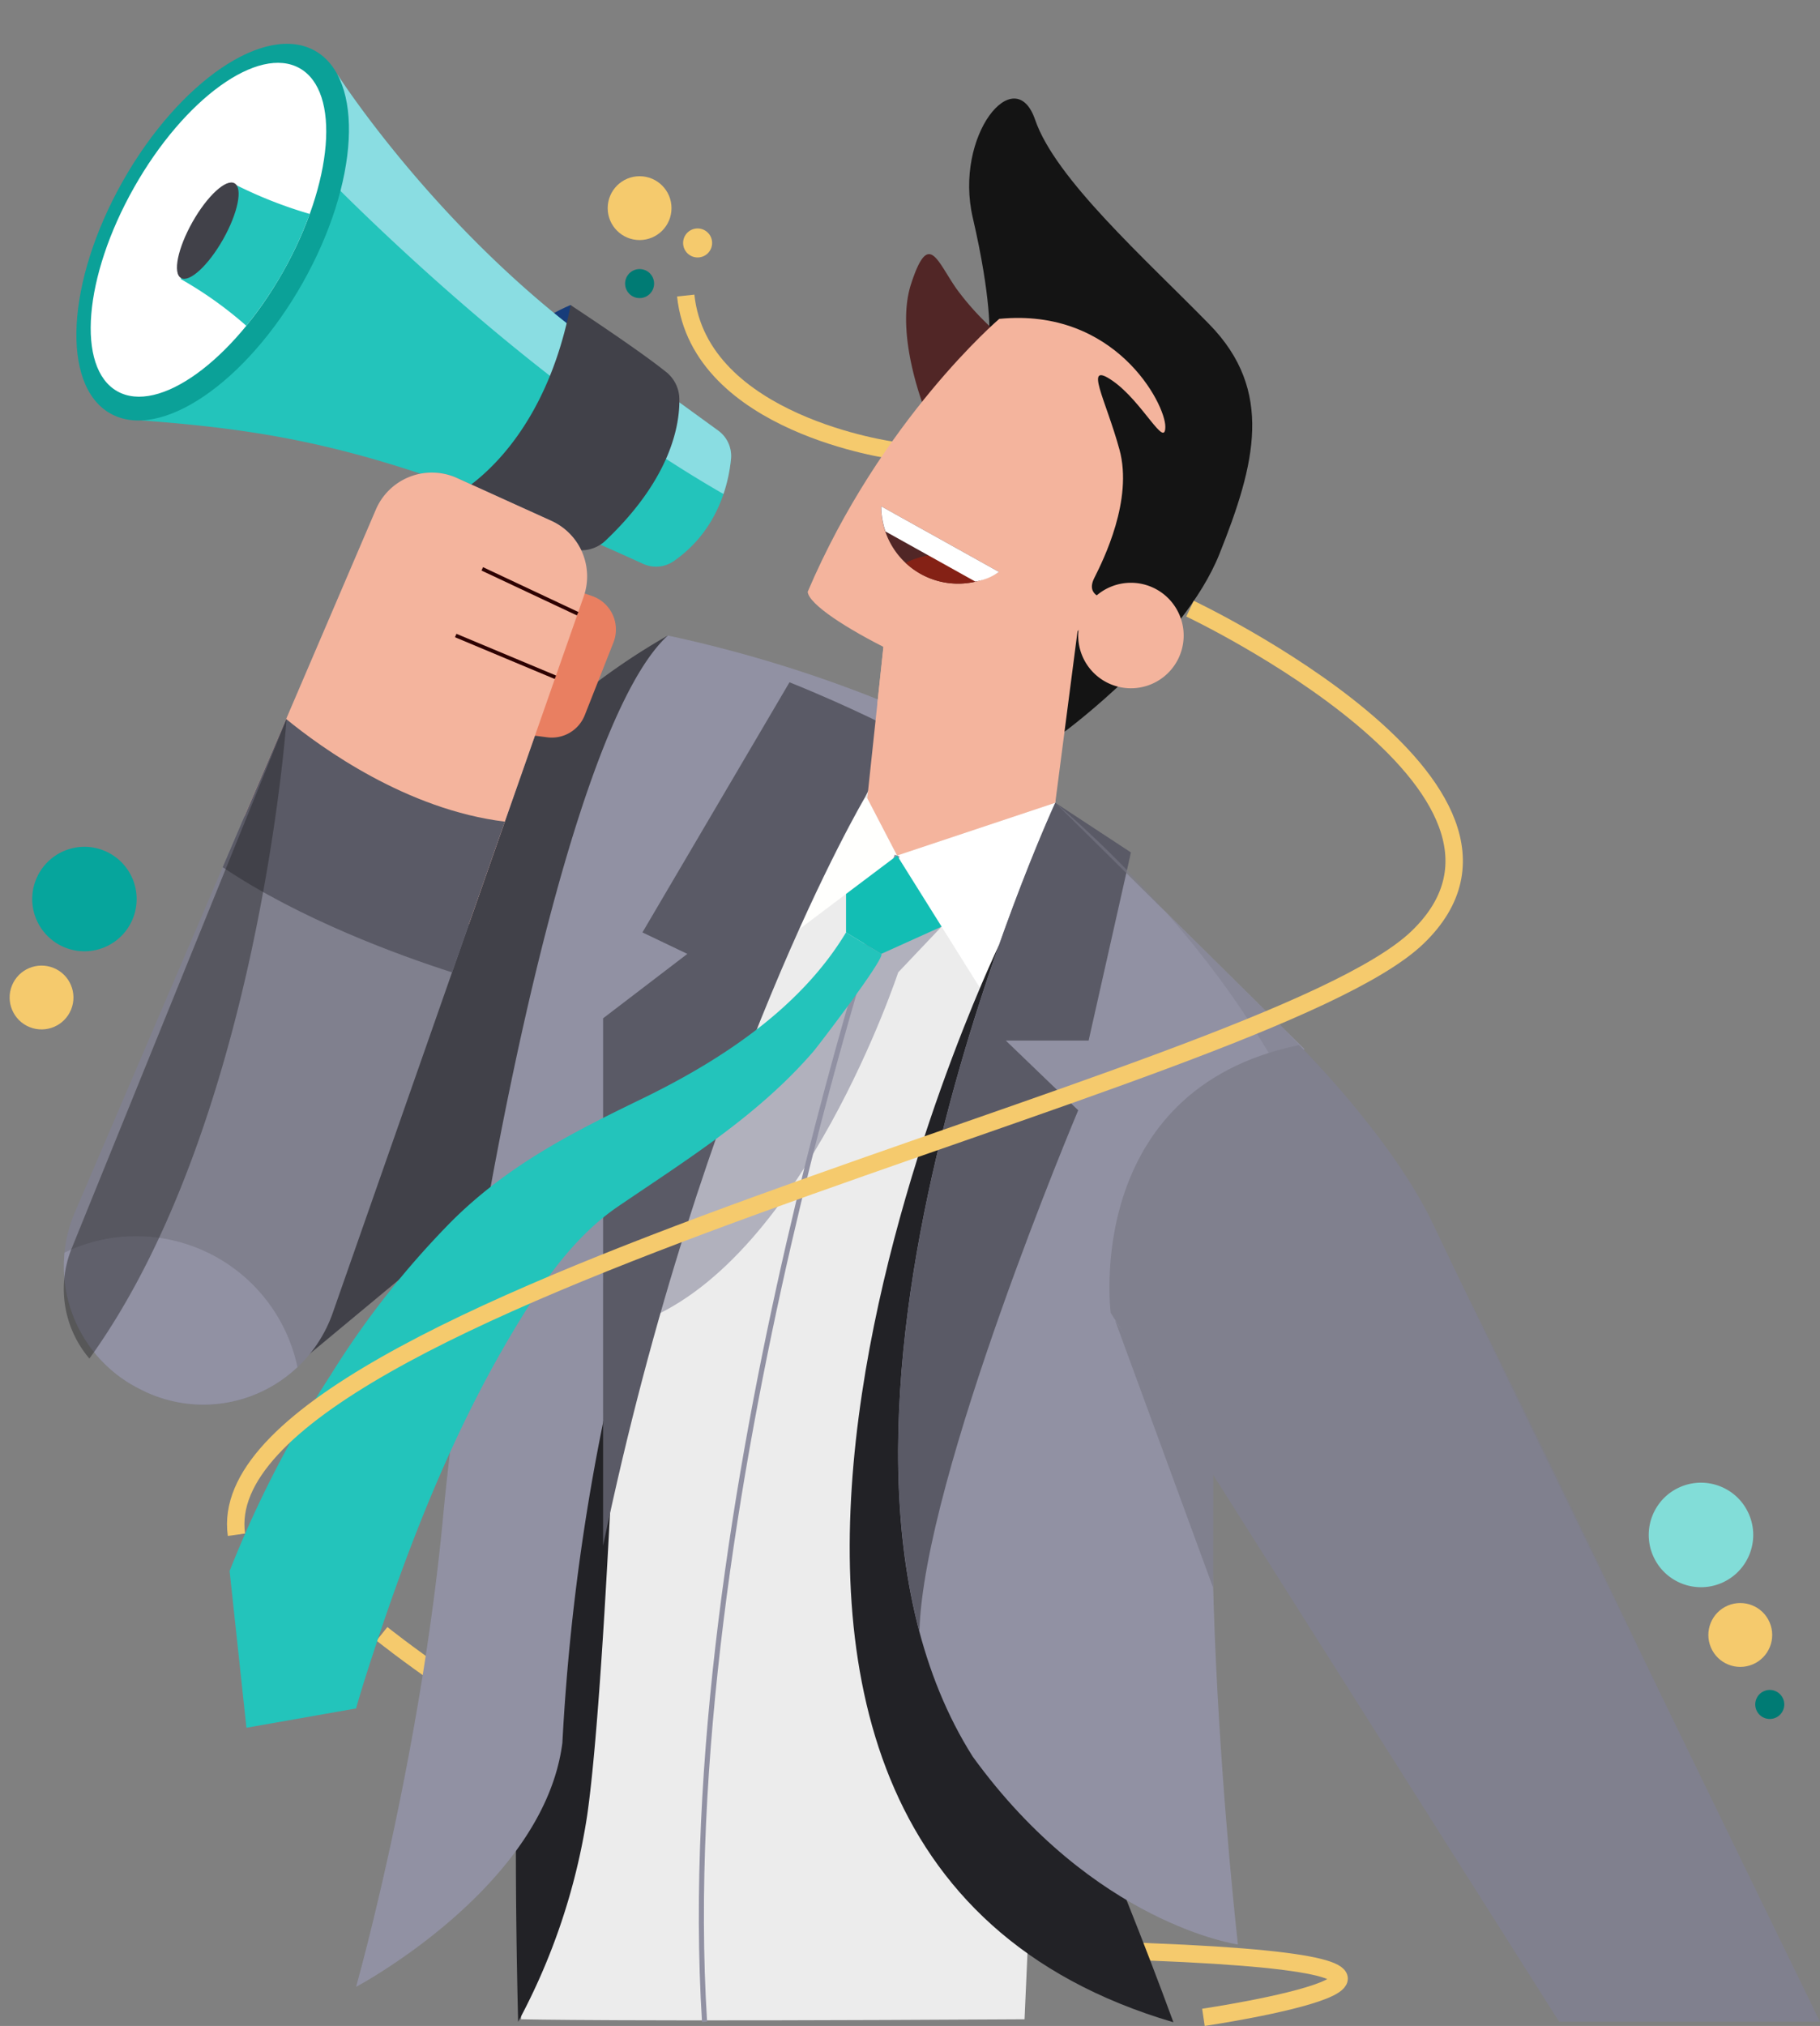 <svg xmlns="http://www.w3.org/2000/svg" width="313.703" height="349.081" viewBox="0 0 313.703 349.081">
  <rect x="0" y="0" width="313.703" height="349.081" fill="#808080" stroke="none"/>
  <g id="Group_887" data-name="Group 887" transform="translate(-9428.093 -9743.637)">
    <path id="Path_1702" data-name="Path 1702" d="M12004.088,10056.153s64.717,52.153,132.33,54.8,9.267,11.281,9.267,11.281" transform="translate(-2510.163 -31)" fill="none" stroke="#f5ca6d" stroke-width="3"/>
    <path id="Path_1703" data-name="Path 1703" d="M12092.262,9852.252s-33.445-4.446-35.812-26.689" transform="translate(-2510.163 -31)" fill="none" stroke="#f5ca6d" stroke-width="3"/>
    <g id="Group_844" data-name="Group 844" transform="translate(9431.599 9743.637)">
      <path id="Path_1652" data-name="Path 1652" d="M904.9,205.382s-20.979,7.754-20.967,33.332l13.405,1.513,12.67-28.529Z" transform="translate(-810.058 -152.815)" fill="#163c7a"/>
      <path id="Path_1653" data-name="Path 1653" d="M881.928,263.8l.094.052a5.333,5.333,0,0,0,7.266-2.02l19.516-34.55-9.377-5.3-19.518,34.55A5.333,5.333,0,0,0,881.928,263.8Z" transform="translate(-813.842 -139.506)" fill="#163c7a"/>
      <path id="Path_1654" data-name="Path 1654" d="M888.242,183.3s21.271,33.356,54.766,53.5l10.9,7.921a5.4,5.4,0,0,1,2.2,4.9c-.434,4.4-2.308,12.352-9.9,17.61a5.349,5.349,0,0,1-5.259.432c-41.78-19.03-60.116-22.736-86.41-24.7C866.09,235.161,892.813,215.515,888.242,183.3Z" transform="translate(-833.621 -170.519)" fill="#23c4bb"/>
      <path id="Path_1655" data-name="Path 1655" d="M939.3,244.713a5.4,5.4,0,0,1,2.2,4.9,27.4,27.4,0,0,1-1.292,6.028c-28.131-16.144-54.472-40.688-67.436-53.631a49.112,49.112,0,0,0,.861-18.713s21.271,33.354,54.766,53.5Z" transform="translate(-819.01 -170.519)" fill="#d8eeff" opacity="0.57"/>
      <path id="Path_1656" data-name="Path 1656" d="M923.646,221.517c.094,4.4-1.36,13.679-12.753,24.476a6.057,6.057,0,0,1-6.462,1.173l-20.493-8.451s15.823-6.934,20.967-33.332c9.743,6.448,14.335,9.809,16.5,11.555A6.026,6.026,0,0,1,923.646,221.517Z" transform="translate(-810.058 -152.815)" fill="#414149"/>
      <ellipse id="Ellipse_26" data-name="Ellipse 26" cx="35.88" cy="17.807" rx="35.88" ry="17.807" transform="translate(0 62.481) rotate(-60.538)" fill="#0ba198"/>
      <ellipse id="Ellipse_27" data-name="Ellipse 27" cx="31.962" cy="14.751" rx="31.962" ry="14.751" transform="translate(3.863 60.163) rotate(-60.538)" fill="#fff"/>
      <path id="Path_1657" data-name="Path 1657" d="M858.268,210.164l9.238-16.353a75.463,75.463,0,0,0,13.013,5.143,67.72,67.72,0,0,1-10.935,19.273A66.6,66.6,0,0,0,858.268,210.164Z" transform="translate(-830.635 -162.09)" fill="#23c4bb"/>
      <path id="Path_1658" data-name="Path 1658" d="M860.589,200.467c-2.547,4.509-3.43,8.831-1.973,9.653s4.7-2.164,7.25-6.671,3.43-8.831,1.973-9.655S863.137,195.959,860.589,200.467Z" transform="translate(-830.918 -162.213)" fill="#414149"/>
    </g>
    <path id="Path_1659" data-name="Path 1659" d="M944.753,236.987A114.918,114.918,0,0,0,916.566,259.6c-13.355,14.793-61.431,62.867-61.431,62.867l20.9,44.1,54.805-45.533Z" transform="translate(8598.453 9616.154)" fill="#414149"/>
    <path id="Path_1663" data-name="Path 1663" d="M890.84,467.341s16.121.427,86.774,0l5.43-122.35L982.911,257l-36.063-9.943-51.263,137Z" transform="translate(8627.074 9624.227)" fill="#ececec"/>
    <path id="Path_1664" data-name="Path 1664" d="M953.893,265l-7.48,7.887s-16.142,48.93-43.816,59.972l11.063-36.638s23.633-21.862,27.427-29.142C948.928,263.267,953.893,265,953.893,265Z" transform="translate(8636.496 9638.293)" fill="#9191a3" opacity="0.66" style="mix-blend-mode: multiply;isolation: isolate"/>
    <path id="Path_1665" data-name="Path 1665" d="M894.209,362.27l-2.965,49.909s-1.629,27.333-.513,71.6a109.744,109.744,0,0,0,11.89-35.505c3.88-26.764,6.895-124.223,6.895-124.223Z" transform="translate(8626.672 9608.226)" fill="#222226"/>
    <path id="Path_1666" data-name="Path 1666" d="M934.643,263.092l-17.6,13.256,7.583-24.645,4.878,1.51Z" transform="translate(8648.077 9627.951)" fill="#fffffd"/>
    <path id="Path_1667" data-name="Path 1667" d="M963.168,258s-47.023,64.881-52.555,169.758c-3.16,24.886-35.563,42.07-35.563,42.07s11.063-39.107,15.016-81.177S910.613,253.6,928.79,236.987a225.333,225.333,0,0,1,39.7,12.432Z" transform="translate(8614.416 9616.154)" fill="#9191a3"/>
    <path id="Path_1668" data-name="Path 1668" d="M900.984,390.244c17.015-81.384,45.07-128.819,45.07-128.819l5.8-11.442s-7.693-4.086-18.738-8.525l-25.35,43.1,7.744,3.7-14.524,11.1Z" transform="translate(8631.058 9619.739)" fill="#5a5a66"/>
    <path id="Path_1669" data-name="Path 1669" d="M926.813,262.069l17.559,28.053,6.225-12.664,3.481-24.477Z" transform="translate(8655.907 9628.975)" fill="#fff"/>
    <path id="Path_1670" data-name="Path 1670" d="M950.143,294.734s20.489-15.1,26.7-30.616,9.433-28.171-1.738-39.591-26.539-25.074-30.027-35.251-14.029,2.729-10.745,16.881,2.865,20.271,2.865,20.271l7.88,46.012Z" transform="translate(8661.431 9574.988)" fill="#141414"/>
    <path id="Path_1671" data-name="Path 1671" d="M931.354,228.487s-5.817-13.654-2.823-22.838,4.345-4.221,7.766.744a46.236,46.236,0,0,0,8.563,8.938Z" transform="translate(8656.598 9586.917)" fill="#512626" style="mix-blend-mode: multiply;isolation: isolate"/>
    <path id="Path_1672" data-name="Path 1672" d="M927.123,236.092l-3.161,29.636,5.137,9.879,27.265-9.088,3.951-30.426Z" transform="translate(8653.621 9615.437)" fill="#f4b49d"/>
    <path id="Path_1673" data-name="Path 1673" d="M924.925,249.463a157.169,157.169,0,0,0,21.01-2.7l-11.9-10.669H926.35Z" transform="translate(8654.394 9615.438)" fill="#f4b49d" style="mix-blend-mode: multiply;isolation: isolate"/>
    <path id="Path_1674" data-name="Path 1674" d="M951.278,206.773S930.9,224.158,918.259,253.8c.395,4.345,26.523,16.991,33.019,16.6s18.349-15.411,18.349-15.411-3.556-.4-1.974-3.556S974.369,237.989,972,229.3s-6.322-15.411-1.186-11.854,9.089,11.854,9.089,7.9S971.256,204.8,951.278,206.773Z" transform="translate(8649.05 9591.807)" fill="#f4b49d"/>
    <path id="Path_1675" data-name="Path 1675" d="M962.318,241.031a9.089,9.089,0,1,1-9.089-9.089A9.088,9.088,0,0,1,962.318,241.031Z" transform="translate(8669.796 9612.11)" fill="#f4b49d"/>
    <path id="Path_1680" data-name="Path 1680" d="M925.291,224.624a13.262,13.262,0,0,0,20.3,11.312Z" transform="translate(8654.687 9606.245)" fill="#512626" style="mix-blend-mode: multiply;isolation: isolate"/>
    <path id="Path_1681" data-name="Path 1681" d="M978.075,459.187c-10.745-29.29-20.817-50.921-25.577-63.166l5.347-84.593-.016-7.674L948.007,273.6S873.5,428.492,978.075,459.187Z" transform="translate(8652.273 9632.893)" fill="#222226" style="mix-blend-mode: multiply;isolation: isolate"/>
    <path id="Path_1682" data-name="Path 1682" d="M930.223,232.616a13.238,13.238,0,0,0,11.84.524,9.955,9.955,0,0,0-7.377-3.936,14.8,14.8,0,0,0-7.057,1.5A13.271,13.271,0,0,0,930.223,232.616Z" transform="translate(8656.562 9609.911)" fill="#842115"/>
    <path id="Path_1683" data-name="Path 1683" d="M926.03,228.968l15.481,8.626a9.242,9.242,0,0,0,4.082-1.657l-20.3-11.312A13.317,13.317,0,0,0,926.03,228.968Z" transform="translate(8654.687 9606.245)" fill="#fff"/>
    <path id="Path_1685" data-name="Path 1685" d="M954,252.98S904.08,360.959,939.774,417.341c20.943,28.887,45.706,32.367,45.706,32.367s-10.011-87.705,0-120.768,11.473-33.506,11.473-33.506Z" transform="translate(8655.985 9628.974)" fill="#9191a3"/>
    <path id="Path_1687" data-name="Path 1687" d="M967.034,261.54l-13.039-8.56s-38.95,84.274-23.418,142.794h0c.686-26.613,27.369-89.806,27.369-89.806l-12.478-12.007h14.272Z" transform="translate(8655.991 9628.974)" fill="#5a5a66"/>
    <path id="Path_1688" data-name="Path 1688" d="M900.879,227.776,849,348.852a23.62,23.62,0,0,0,10.97,30.342l.441.225a23.621,23.621,0,0,0,33.035-13.227L936.7,242.759a10.508,10.508,0,0,0-5.574-13.041l-16.25-7.372A10.5,10.5,0,0,0,900.879,227.776Z" transform="translate(8592.001 9603.664)" fill="#80808e"/>
    <path id="Path_1689" data-name="Path 1689" d="M898.04,232.026l6.271,2.113a6.1,6.1,0,0,1,3.731,8.028L903.1,254.688a6.106,6.106,0,0,1-6.459,3.812l-7.4-.955Z" transform="translate(8625.785 9612.178)" fill="#e97f61"/>
    <path id="Path_1690" data-name="Path 1690" d="M859.525,294.435a28.288,28.288,0,0,0-12.314,2.832,23.615,23.615,0,0,0,12.751,23.388l.441.225a23.606,23.606,0,0,0,26.953-3.886A28.456,28.456,0,0,0,859.525,294.435Z" transform="translate(8592.008 9662.202)" fill="#9191a3"/>
    <path id="Path_1691" data-name="Path 1691" d="M903.073,299.186l19.774-56.427a10.506,10.506,0,0,0-5.574-13.041l-16.25-7.372a10.5,10.5,0,0,0-14,5.43l-22.658,52.876C875.586,287.027,890.557,294.882,903.073,299.186Z" transform="translate(8605.854 9603.664)" fill="#f4b49d"/>
    <path id="Path_1692" data-name="Path 1692" d="M862.288,270.51c13.409,8.993,30.317,15.156,39.533,18.116l9.1-25.971c-16.874-2.061-31.576-12.676-37.691-17.684Z" transform="translate(8604.187 9622.555)" fill="#5a5a66"/>
    <line id="Line_2" data-name="Line 2" x1="16.444" y1="7.731" transform="translate(9511.218 9841.654)" fill="none" stroke="#2d0101" stroke-miterlimit="10" stroke-width="0.638"/>
    <line id="Line_3" data-name="Line 3" x1="17.183" y1="7.193" transform="translate(9506.643 9853.141)" fill="none" stroke="#2d0101" stroke-miterlimit="10" stroke-width="0.638"/>
    <path id="Path_1694" data-name="Path 1694" d="M977.542,288.184l-35.6-35.2s28.459,23.23,42.018,53.208,4.691,107.19,69.043,114.693c0,0-43.4-92.793-52.719-106.421S977.542,288.184,977.542,288.184Z" transform="translate(8668.038 9628.974)" fill="#80808e" opacity="0.49" style="mix-blend-mode: overlay;isolation: isolate"/>
    <path id="Path_1695" data-name="Path 1695" d="M885.487,224.941l-37.036,91.208A18.539,18.539,0,0,0,851.5,335.14C880.644,294.811,885.487,224.941,885.487,224.941Z" transform="translate(8592.002 9642.585)" fill="#222226" opacity="0.44" style="mix-blend-mode: multiply;isolation: isolate"/>
    <g id="Group_845" data-name="Group 845" transform="translate(8612.837 7127)">
      <path id="Path_1686" data-name="Path 1686" d="M979.813,276.157s16.068,15.9,23.181,31.016,66.613,137.274,66.613,137.274h-44.964l-77.3-122.16S942.406,283.872,979.813,276.157Z" transform="translate(59.353 2520.552)" fill="#80808e"/>
      <path id="Path_1696" data-name="Path 1696" d="M947.671,320.125l16.907,46.082.015-21.484Z" transform="translate(59.789 2524.027)" fill="#80808e"/>
    </g>
    <path id="Path_1697" data-name="Path 1697" d="M941.824,258.025s-38.768,111.647-33.188,200.957" transform="translate(8640.896 9633.018)" fill="none" stroke="#9191a3" stroke-miterlimit="10" stroke-width="0.877"/>
    <path id="Path_1698" data-name="Path 1698" d="M969.2,265.383l6.057,3.7c.874.533-10.964,15.976-11.685,16.81-9.523,11.033-21.738,18.587-33.655,26.7-8.229,5.6-13.978,14.49-18.958,22.97-9.847,16.771-17.055,35.161-23.121,53.6-1.083,3.291-2.149,6.594-3.093,9.928l-18.895,3.329-2.9-27.009A190.734,190.734,0,0,1,880.4,341.584,151.342,151.342,0,0,1,901.267,315.1c9.68-9.6,20.457-15.09,32.615-20.985C947.38,287.573,961.26,278.572,969.2,265.383Z" transform="translate(8604.72 9638.916)" fill="#23c4bb"/>
    <path id="Path_1699" data-name="Path 1699" d="M921.929,264.653v6.628l6.058,3.7,10.41-4.7-7.668-12.251Z" transform="translate(8651.992 9633.018)" fill="#12beb4"/>
    <path id="Path_1701" data-name="Path 1701" d="M12142.372,9865.512s65.794,31.124,39.2,56.657-209.163,63.058-203.562,102.908" transform="translate(-2509.163 -17)" fill="none" stroke="#f5ca6d" stroke-width="3"/>
    <circle id="Ellipse_29" data-name="Ellipse 29" cx="2.5" cy="2.5" r="2.5" transform="translate(9545.837 9783)" fill="#f5ca6d"/>
    <circle id="Ellipse_30" data-name="Ellipse 30" cx="5.5" cy="5.5" r="5.5" transform="translate(9532.837 9774)" fill="#f5ca6d"/>
    <circle id="Ellipse_31" data-name="Ellipse 31" cx="2.5" cy="2.5" r="2.5" transform="translate(9535.837 9790)" fill="#007b74"/>
    <circle id="Ellipse_36" data-name="Ellipse 36" cx="5.5" cy="5.5" r="5.5" transform="translate(9432.214 9908.352) rotate(22)" fill="#f5ca6d"/>
    <circle id="Ellipse_35" data-name="Ellipse 35" cx="9" cy="9" r="9" transform="translate(9437.673 9886.83) rotate(22)" fill="#06a59c"/>
    <g id="Group_852" data-name="Group 852" transform="matrix(0.921, -0.391, 0.391, 0.921, 7563.794, 7798.942)">
      <circle id="Ellipse_32" data-name="Ellipse 32" cx="5.5" cy="5.5" r="5.5" transform="translate(1116 2888)" fill="#f5ca6d"/>
      <circle id="Ellipse_34" data-name="Ellipse 34" cx="9" cy="9" r="9" transform="translate(1113 2866)" fill="#82ddd8"/>
      <circle id="Ellipse_33" data-name="Ellipse 33" cx="2.5" cy="2.5" r="2.5" transform="translate(1119 2904)" fill="#007b74"/>
    </g>
  </g>
</svg>
